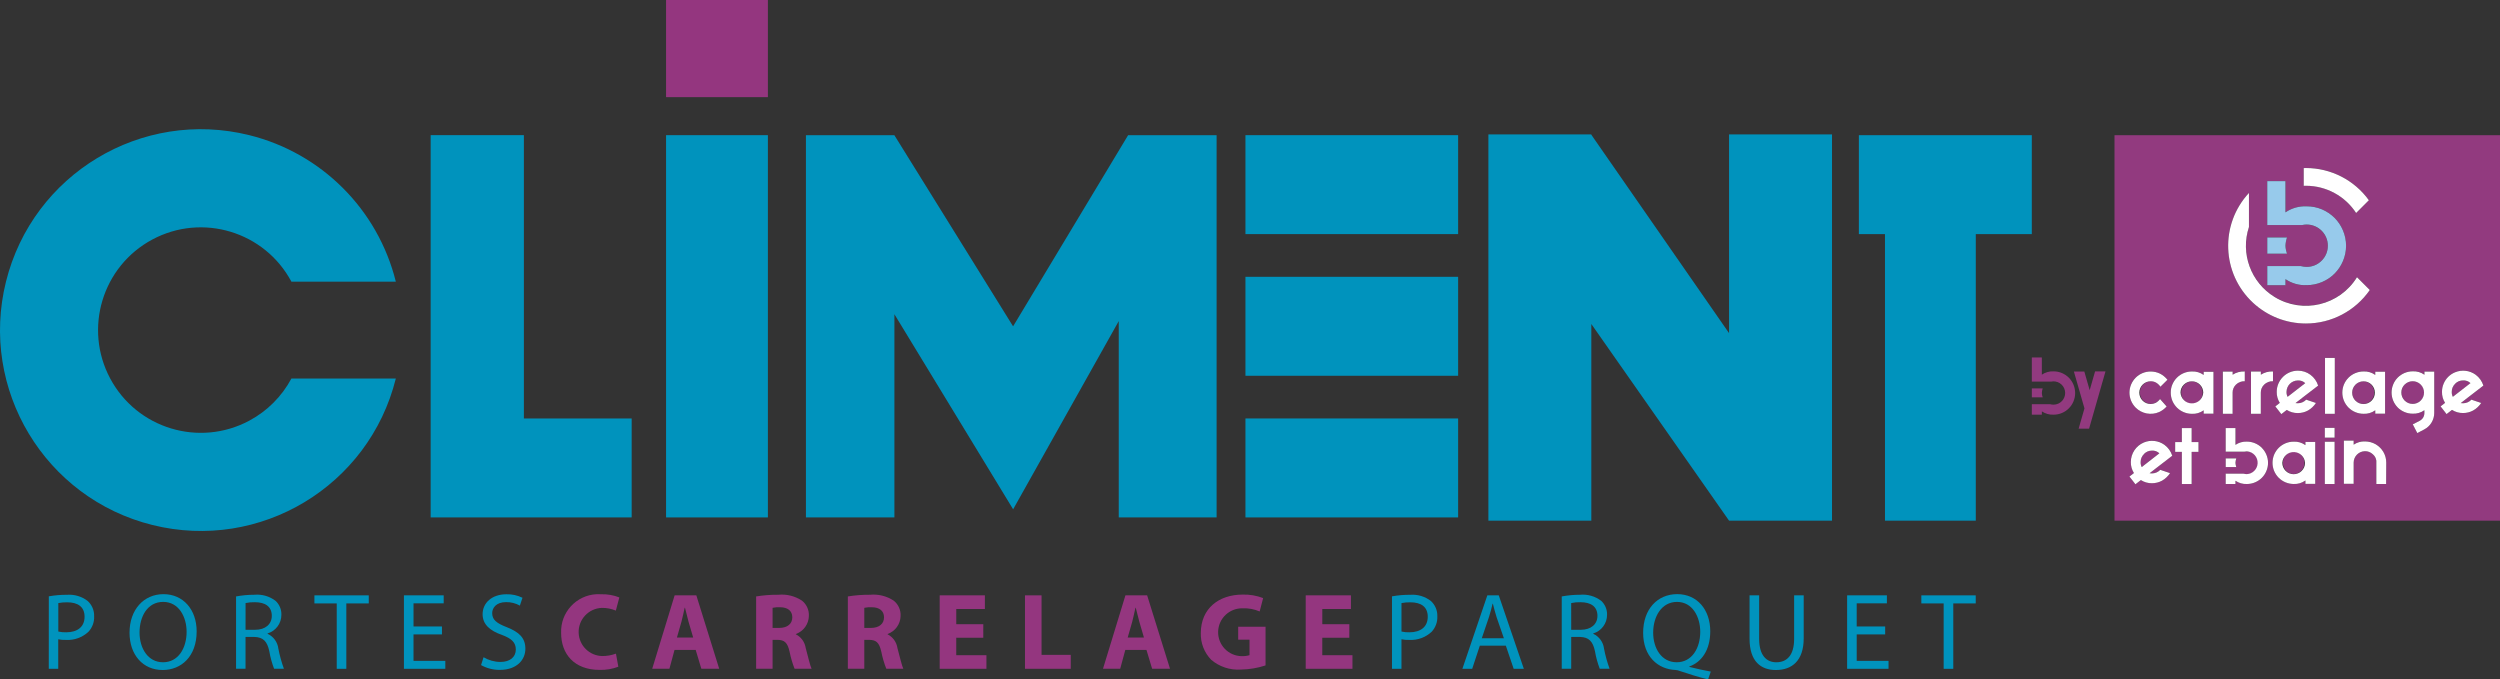 <?xml version="1.0" encoding="UTF-8"?><svg id="Calque_1" xmlns="http://www.w3.org/2000/svg" viewBox="0 0 2411.73 655.48"><rect x="0" y="0" width="2411.73" height="655.48" fill="#333333" stroke="none"/><defs><style>.cls-1{fill:#0093bd;}.cls-2{fill:#fff;}.cls-3{fill:#97caeb;}.cls-4{fill:#923a7f;}.cls-5{fill:#94367f;}</style></defs><path id="Tracé_34" class="cls-5" d="m596.49,643.19c-5.77,2.19-11.91,3.23-18.07,3.05-24.48,0-37.1-15.35-37.1-35.52-.84-19.88,14.59-36.67,34.47-37.51,1.4-.06,2.81-.04,4.21.07,5.97-.17,11.92.87,17.47,3.05l-3.37,12.71c-4.26-1.78-8.84-2.68-13.45-2.62-12.83.44-22.87,11.2-22.43,24.03.42,12.25,10.28,22.06,22.53,22.43,4.59.05,9.15-.74,13.45-2.32l2.3,12.62Z"/><path id="Tracé_35" class="cls-5" d="m668.69,615.01l-4.41-15.03c-1.15-4.2-2.44-9.56-3.47-13.67h-.31c-.93,4.22-2.1,9.57-3.17,13.67l-4.31,15.03h15.67Zm-17.98,11.96l-4.92,18.17h-16.61l21.65-70.84h20.91l22.07,70.84h-17.23l-5.46-18.17h-20.41Z"/><path id="Tracé_36" class="cls-5" d="m745.31,605.76h6.31c7.98,0,12.71-3.98,12.71-10.2s-4.43-9.75-11.78-9.75c-2.43-.11-4.86.06-7.25.53v19.42Zm-15.88-30.38c7.05-1.15,14.19-1.69,21.33-1.62,8.07-.78,16.16,1.23,22.92,5.69,4.47,3.57,6.94,9.09,6.62,14.8-.15,7.83-5.14,14.75-12.53,17.36v.31c5.09,2.6,8.61,7.49,9.47,13.14,2.2,8.12,4.31,17.34,5.69,20.07h-16.41c-2.1-5.35-3.72-10.87-4.83-16.51-2-8.94-5.05-11.26-11.67-11.37h-4.72v27.86h-15.87v-69.73Z"/><path id="Tracé_37" class="cls-5" d="m833.8,605.76h6.31c7.98,0,12.71-3.98,12.71-10.2s-4.43-9.75-11.78-9.75c-2.43-.11-4.86.06-7.25.53v19.42Zm-15.88-30.38c7.05-1.15,14.19-1.69,21.33-1.62,8.07-.78,16.16,1.23,22.92,5.69,4.47,3.57,6.94,9.09,6.62,14.8-.15,7.83-5.14,14.75-12.53,17.36v.31c5.09,2.6,8.61,7.49,9.47,13.14,2.2,8.12,4.31,17.34,5.69,20.07h-16.42c-2.1-5.35-3.72-10.87-4.83-16.51-2-8.94-5.05-11.26-11.67-11.37h-4.72v27.86h-15.87v-69.73Z"/><path id="Tracé_38" class="cls-5" d="m948.56,615.23h-26.08v16.82h29.12v13.14h-45.09v-70.85h43.61v13.13h-27.62v14.71h26.08l-.02,13.05Z"/><path id="Tracé_39" class="cls-5" d="m988.8,574.33h15.97v57.4h28.17v13.45h-44.15v-70.85Z"/><path id="Tracé_40" class="cls-5" d="m1103.55,615.01l-4.41-15.03c-1.15-4.2-2.44-9.56-3.47-13.67h-.31c-.93,4.22-2.1,9.57-3.17,13.67l-4.31,15.03h15.67Zm-17.98,11.96l-4.92,18.17h-16.6l21.65-70.84h20.93l22.07,70.84h-17.25l-5.46-18.17h-20.41Z"/><path id="Tracé_41" class="cls-5" d="m1220.84,641.93c-7.64,2.51-15.61,3.85-23.65,3.98-10.47.75-20.81-2.64-28.79-9.46-6.7-6.91-10.31-16.24-9.99-25.86.11-23.56,17.25-37,40.47-37,6.71-.18,13.38.97,19.65,3.37l-3.35,12.93c-5.17-2.25-10.78-3.3-16.41-3.05-12.74-.32-23.33,9.76-23.65,22.5-.32,12.74,9.76,23.33,22.5,23.65h0c2.62.1,5.24-.22,7.77-.95v-14.93h-10.93v-12.5h26.39v37.32Z"/><path id="Tracé_42" class="cls-5" d="m1301.67,615.23h-26.08v16.82h29.11v13.14h-45.09v-70.85h43.63v13.13h-27.62v14.71h26.08l-.03,13.05Z"/><rect id="Rectangle_73" class="cls-5" x="642.55" width="98.22" height="93.71"/><rect id="Rectangle_74" class="cls-1" x="1201.48" y="403.69" width="205.17" height="95.46"/><path id="Tracé_43" class="cls-1" d="m56.24,609.24c2.48.56,5.03.81,7.57.74,11.05,0,17.77-5.36,17.77-15.03s-6.61-13.9-16.71-13.9c-2.89-.07-5.78.18-8.62.74v27.45Zm-9.15-33.96c5.8-1.04,11.68-1.53,17.56-1.48,7.12-.54,14.2,1.56,19.87,5.91,4.16,3.74,6.46,9.12,6.29,14.71.29,5.59-1.72,11.06-5.57,15.13-5.87,5.44-13.71,8.25-21.7,7.77-2.47.09-4.94-.12-7.36-.63v28.5h-9.12l.03-69.91Z"/><path id="Tracé_44" class="cls-1" d="m157.34,638.88c14.48,0,22.68-13.36,22.68-29.45,0-14.08-7.36-28.79-22.6-28.79s-22.81,14.19-22.81,29.54,8.2,28.7,22.6,28.7h.13Zm-.54,7.46c-18.81,0-31.84-14.51-31.84-35.95,0-22.5,13.88-37.21,32.79-37.21s31.96,14.85,31.96,35.86c0,24.28-14.83,37.31-32.81,37.31h-.09Z"/><path id="Tracé_45" class="cls-1" d="m236.87,607.54h9.36c9.75,0,15.97-5.37,15.97-13.45,0-9.16-6.63-13.14-16.25-13.14-3.04-.09-6.08.18-9.05.81l-.03,25.78Zm-9.14-32.16c5.79-1.08,11.67-1.63,17.56-1.62,7.36-.7,14.72,1.41,20.59,5.91,3.71,3.47,5.74,8.37,5.57,13.45.03,8.28-5.4,15.59-13.34,17.96v.32c5.72,2.63,9.66,8.04,10.41,14.3,1.27,6.61,3.07,13.12,5.36,19.45h-9.46c-2.1-5.47-3.65-11.15-4.62-16.93-2.11-9.75-6-13.45-14.31-13.77h-8.63v30.7h-9.14v-69.77Z"/><path id="Tracé_46" class="cls-1" d="m324.84,582.11h-21.54v-7.77h52.44v7.77h-21.65v63.08h-9.25v-63.08Z"/><path id="Tracé_47" class="cls-1" d="m426.34,611.97h-27.43v25.56h30.68v7.68h-39.93v-70.88h38.36v7.68h-29.11v22.36h27.43v7.59Z"/><path id="Tracé_48" class="cls-1" d="m466.48,634.03c4.93,2.95,10.56,4.52,16.3,4.54,9.34,0,14.82-4.83,14.82-11.99,0-6.62-3.79-10.5-13.36-14.08-11.55-4-18.68-10.09-18.68-19.97,0-11.05,9.14-19.24,22.92-19.24,5.38-.16,10.72,1,15.55,3.36l-2.52,7.57c-4.07-2.29-8.68-3.45-13.36-3.36-9.65,0-13.34,5.77-13.34,10.62,0,6.5,4.31,9.75,14.08,13.56,11.97,4.72,17.94,10.41,17.94,20.82s-7.98,20.37-24.69,20.37c-6.32.05-12.55-1.54-18.07-4.62l2.4-7.57Z"/><path id="Tracé_49" class="cls-1" d="m1351.98,609.24c2.49.56,5.04.8,7.59.74,11.05,0,17.77-5.36,17.77-15.03s-6.63-13.9-16.71-13.9c-2.9-.07-5.8.18-8.64.74v27.45Zm-9.14-33.96c5.8-1.04,11.68-1.53,17.57-1.48,7.13-.54,14.2,1.56,19.88,5.91,4.15,3.75,6.45,9.12,6.29,14.71.29,5.59-1.72,11.06-5.57,15.13-5.86,5.43-13.68,8.23-21.65,7.77-2.47.09-4.95-.12-7.38-.63v28.5h-9.14v-69.9Z"/><path id="Tracé_50" class="cls-1" d="m1450.79,615.75l-7.05-20.39c-1.46-4.63-2.52-8.83-3.57-12.92h-.31c-.95,4.06-2.1,8.5-3.46,12.81l-6.95,20.5h21.34Zm-23.22,7.14l-7.36,22.3h-9.46l24.07-70.85h11.03l24.18,70.85h-9.81l-7.55-22.3h-25.1Z"/><path id="Tracé_51" class="cls-1" d="m1515.73,607.54h9.34c9.75,0,15.97-5.37,15.97-13.45,0-9.16-6.63-13.14-16.3-13.14-3.03-.09-6.06.18-9.03.81l.02,25.78Zm-9.14-32.16c5.79-1.08,11.66-1.63,17.55-1.62,7.36-.71,14.72,1.4,20.59,5.91,3.71,3.47,5.75,8.37,5.59,13.45.02,8.29-5.41,15.6-13.36,17.96v.32c5.73,2.63,9.67,8.04,10.42,14.3,1.27,6.62,3.06,13.12,5.37,19.45h-9.48c-2.09-5.48-3.64-11.15-4.62-16.93-2.1-9.75-6-13.45-14.29-13.77h-8.63v30.7h-9.14v-69.77Z"/><path id="Tracé_52" class="cls-1" d="m1617.51,638.88c14.51,0,22.7-13.36,22.7-29.42,0-14.19-7.36-28.81-22.39-28.81s-23.02,14.3-23.02,29.63,8.2,28.59,22.6,28.59h.11Zm30.27,16.6c-9.57-2.44-18.93-5.35-27.12-8.12-1.37-.57-2.83-.93-4.31-1.05-16.92-.63-31.22-13-31.22-35.84s13.77-37.31,32.89-37.31,31.85,14.92,31.85,35.83c0,18.19-8.4,29.75-20.17,33.96v.42c7.03,1.79,14.71,3.46,20.68,4.51l-2.6,7.6Z"/><path id="Tracé_53" class="cls-1" d="m1697.04,574.33v42.07c0,15.78,7.03,22.5,16.51,22.5,10.41,0,17.23-6.94,17.23-22.5v-42.07h9.24v41.43c0,21.76-11.45,30.59-26.81,30.59-14.48,0-25.43-8.2-25.43-30.28v-41.75h9.25Z"/><path id="Tracé_54" class="cls-1" d="m1818.6,611.97h-27.45v25.56h30.7v7.68h-39.94v-70.88h38.36v7.68h-29.13v22.36h27.46v7.59Z"/><path id="Tracé_55" class="cls-1" d="m1875.05,582.11h-21.54v-7.77h52.46v7.77h-21.65v63.08h-9.28v-63.08Z"/><rect id="Rectangle_75" class="cls-1" x="642.55" y="130.4" width="98.22" height="368.75"/><path id="Tracé_56" class="cls-1" d="m609.36,403.71h-103.98V130.38h-89.93v368.76h193.91v-95.44Z"/><rect id="Rectangle_76" class="cls-1" x="1201.48" y="267.04" width="205.17" height="95.46"/><rect id="Rectangle_77" class="cls-1" x="1201.48" y="130.39" width="205.17" height="95.45"/><path id="Tracé_57" class="cls-1" d="m1793.24,130.41v95.44h25.18v276.43h87.61V225.85h54.03v-95.44h-166.83Z"/><path id="Tracé_58" class="cls-1" d="m1173.65,499.15V130.41h-85.36l-110.97,184.4-114.54-184.4h-85.31v368.74h85.35v-196.02l114.54,188.18,101.9-181.56v189.4h94.39Z"/><path id="Tracé_59" class="cls-1" d="m1767.32,502.28V129.67h-99.3v191.72l-132.88-191.39v-.33h-99.29v372.62h99.29v-189.72l132.89,189.74,99.3-.02Z"/><path id="Tracé_60" class="cls-1" d="m381.85,271.7h-100.73c-25.81-48.27-85.87-66.47-134.13-40.66-48.27,25.81-66.47,85.87-40.66,134.13,25.81,48.27,85.87,66.47,134.13,40.66,17.27-9.24,31.42-23.38,40.66-40.66h100.73c-25.81,103.85-130.93,167.12-234.78,141.3C43.22,480.67-20.05,375.55,5.77,271.7c25.81-103.85,130.93-167.12,234.78-141.3,69.63,17.31,124,71.67,141.3,141.3"/><path id="Tracé_61" class="cls-4" d="m1960.1,400.01h9.65v-3.17c3.31,2.25,7.26,3.37,11.26,3.19,2.79.01,5.55-.54,8.12-1.62,5.01-2.11,9-6.09,11.1-11.1,2.21-5.21,2.21-11.09,0-16.3-1.04-2.49-2.56-4.76-4.46-6.68-1.92-1.89-4.17-3.4-6.65-4.46-2.57-1.08-5.33-1.63-8.12-1.62-4-.18-7.95.94-11.26,3.2v-16.6h-9.65v23.31h18.48c6.06-1.35,12.06,2.47,13.41,8.53,1.35,6.06-2.47,12.06-8.53,13.41-.8.18-1.62.27-2.44.27-1.07,0-2.14-.14-3.17-.42h-17.74v10.07Z"/><path id="Tracé_62" class="cls-4" d="m1960.1,374.7v8.59h10.46c-.47-1.34-.75-2.75-.81-4.18.06-1.5.33-2.98.81-4.4h-10.46Z"/><path id="Tracé_63" class="cls-4" d="m2015.31,413.55l15.84-55.24h-10.05l-5.2,18.12-5.17-18.03h-10.07l10.21,35.56-5.63,19.59h10.06Z"/><path id="Tracé_64" class="cls-4" d="m2383.25,369.61c-1.91-1.8-4.47-2.73-7.09-2.58-6.06.03-10.96,4.94-10.97,11-.07,1.66.29,3.32,1.05,4.8l17.02-13.22Z"/><path id="Tracé_65" class="cls-4" d="m2209.02,370.27c-2.11,2.02-3.29,4.83-3.25,7.76-.07,1.66.29,3.32,1.05,4.8l17.02-13.23c-1.91-1.79-4.48-2.73-7.1-2.58-2.92-.04-5.73,1.14-7.75,3.25"/><path id="Tracé_66" class="cls-4" d="m2212.7,435.48c-6.06.33-10.7,5.51-10.37,11.56.3,5.6,4.77,10.07,10.37,10.37,6.06-.33,10.7-5.51,10.37-11.56-.3-5.6-4.77-10.07-10.37-10.37"/><path id="Tracé_67" class="cls-4" d="m2327.5,389.62c6.06.02,10.98-4.88,11-10.93.02-6.06-4.88-10.98-10.93-11-6.06-.02-10.98,4.88-11,10.93,0,2.9,1.13,5.69,3.17,7.75,2.02,2.12,4.83,3.3,7.76,3.25"/><path id="Tracé_68" class="cls-4" d="m2114.53,389.74c6.06-.33,10.7-5.51,10.37-11.56-.3-5.6-4.77-10.07-10.37-10.37-6.06.33-10.7,5.51-10.37,11.56.3,5.6,4.77,10.07,10.37,10.37"/><path id="Tracé_69" class="cls-4" d="m2039.85,502.29h371.88V130.41h-371.88v371.88Zm81.02-66.38h-6.61v31.01h-9.42v-31.01h-6.5v-9.44h6.5v-13.5h9.42v13.5h6.61v9.44Zm65.51,18.54c-2.06,4.89-5.95,8.78-10.84,10.84-2.52,1.08-5.23,1.63-7.97,1.62-3.91.17-7.77-.93-11-3.14v3.14h-9.42v-9.89h17.34c1.01.28,2.04.42,3.09.42,6.06-.02,10.97-4.92,11.01-10.97.03-6.05-4.86-10.97-10.9-11-.84,0-1.67.09-2.48.27h-18.05v-22.75h9.42v16.2c3.23-2.2,7.09-3.3,11-3.13,2.74,0,5.45.55,7.97,1.62,2.42,1.03,4.63,2.5,6.5,4.35,1.86,1.86,3.34,4.07,4.35,6.5,1.08,2.51,1.63,5.22,1.62,7.96,0,2.74-.55,5.45-1.62,7.97m-29.03-3.87h-10.21v-8.42h10.24c-.48,1.38-.75,2.83-.81,4.29.07,1.39.35,2.75.81,4.06m35.38-92.23v9.45c-3.17-.14-6.25,1.03-8.51,3.25-2.11,2.02-3.29,4.83-3.25,7.75v20.44h-9.47v-40.78h9.46v3.03c3.47-2.27,7.59-3.37,11.73-3.13m40.78,108.43h-9.46v-3.25c-3.27,2.4-7.27,3.6-11.32,3.4-5.42,0-10.62-2.16-14.46-5.99-1.86-1.87-3.35-4.08-4.39-6.5-1.07-2.52-1.62-5.23-1.62-7.97,0-2.74.55-5.44,1.62-7.96,1.04-2.43,2.53-4.63,4.39-6.5,3.84-3.82,9.04-5.96,14.46-5.95,4.05-.19,8.04,1,11.32,3.37v-3.07h9.46v40.41Zm-8.94-85.73l-3.4,2.62h0l-6.73,5.23c.76.14,1.54.19,2.32.15,3.02-.02,5.91-1.27,7.99-3.46l9.42,3.18c-1.96,3.03-4.62,5.53-7.75,7.31-2.97,1.61-6.3,2.45-9.68,2.44-3.8.07-7.53-.99-10.72-3.04l-5.26,4.06-5.81-7.45,4.33-3.4c-2.03-3.17-3.06-6.88-2.97-10.64,0-2.74.55-5.45,1.62-7.97,2.04-4.9,5.94-8.79,10.84-10.84,2.52-1.08,5.23-1.63,7.97-1.62,4.33-.04,8.56,1.34,12.05,3.92,3.54,2.62,6.16,6.29,7.48,10.49l-8.56,6.6h0l-3.14,2.41Zm27.62,85.88h-9.44v-40.78h9.44v40.78Zm-9.44-54.18h9.44v9.44h-9.44v-9.44Zm9.62-13.53h-9.44v-53.92h9.44v53.92Zm103.4-21.17c0-2.74.55-5.45,1.62-7.97,1.03-2.43,2.51-4.63,4.37-6.5,7.13-7.1,18.36-7.98,26.5-2.06,3.54,2.61,6.16,6.29,7.47,10.49l-8.55,6.6h0l-3.19,2.44-3.4,2.62h0l-6.73,5.23c.76.14,1.54.19,2.32.15,3.02-.02,5.91-1.27,7.99-3.46l9.44,3.18c-1.96,3.03-4.62,5.53-7.75,7.31-2.97,1.61-6.3,2.45-9.68,2.44-3.8.07-7.53-.99-10.72-3.04l-5.26,4.06-5.8-7.45,4.34-3.4c-2.03-3.17-3.07-6.88-2.97-10.64m-47.05-7.31c1.01-2.43,2.49-4.64,4.35-6.5,1.87-1.86,4.08-3.34,6.5-4.39,2.52-1.07,5.23-1.62,7.97-1.62,4.02-.2,7.99.97,11.27,3.31v-3.04h9.46v39.91c0,6.71-3.73,12.87-9.7,15.95l-6.62,3.46-4.35-8.42,6.61-3.4c1.39-.73,2.56-1.81,3.39-3.14.8-1.34,1.21-2.88,1.2-4.44v-2.66c-3.27,2.36-7.24,3.54-11.27,3.35-2.74,0-5.45-.55-7.97-1.62-4.93-2.04-8.85-5.95-10.9-10.88-2.15-5.09-2.15-10.83,0-15.92m-6.82,96.22h-9.42v-22.48c-.33-2.45-1.57-4.69-3.49-6.26-2-1.88-4.65-2.92-7.39-2.89-6.05.05-10.95,4.95-11,11v20.45h-9.44v-41.68h9.44v3.94c3.23-2.2,7.09-3.3,11-3.13,7.25-.01,13.96,3.82,17.64,10.07,1.85,3.14,2.81,6.72,2.79,10.37l-.14,20.62Zm-10.44-108.24h9.46v40.41h-9.46v-3.25c-3.28,2.39-7.28,3.59-11.33,3.4-5.42,0-10.62-2.15-14.45-5.98-1.86-1.87-3.35-4.07-4.39-6.5-1.07-2.52-1.62-5.23-1.62-7.97,0-2.74.55-5.44,1.62-7.96,1.03-2.43,2.52-4.63,4.39-6.5,3.84-3.82,9.04-5.96,14.45-5.95,4.05-.19,8.05.99,11.33,3.37v-3.08Zm-69.05-196.49c.7,0,1.42-.06,2.12-.06,24.06,0,46.66,11.56,60.75,31.07l-12.3,12.31c-10.68-16.37-28.89-26.25-48.44-26.26-.7,0-1.42,0-2.12.06v-17.12Zm-35.16,66.92h19.11c-.89,2.57-1.41,5.26-1.52,7.99.12,2.6.61,5.16,1.47,7.61h-19.02l-.04-15.6Zm0,27.62h32.26c1.87.52,3.81.8,5.75.81,11.27-.02,20.41-9.14,20.46-20.41-.07-11.27-9.19-20.39-20.46-20.46-1.48,0-2.96.18-4.4.51h-33.61v-42.41h17.55v30.13c6.01-4.1,13.19-6.14,20.46-5.81,5.09-.01,10.13.99,14.82,2.96,4.5,1.93,8.59,4.69,12.08,8.12,3.47,3.5,6.23,7.64,8.12,12.19,4.02,9.47,4.02,20.16,0,29.63-3.83,9.11-11.08,16.36-20.19,20.18-4.68,2.01-9.72,3.04-14.82,3.02-7.27.32-14.45-1.72-20.46-5.82v5.82h-17.55l-.02-18.46Zm-17.67-70.57v32.86c-9.99,30.35,6.52,63.04,36.87,73.03,25.44,8.37,53.29-1.81,67.34-24.61l12.36,12.36c-23.56,34.04-70.25,42.54-104.29,18.98-34.04-23.56-42.54-70.25-18.98-104.29,2.03-2.93,4.27-5.72,6.7-8.34m-25.29,172.32h9.46v3.03c3.47-2.27,7.58-3.37,11.72-3.13v9.45c-3.16-.14-6.24,1.04-8.51,3.25-2.11,2.02-3.29,4.83-3.25,7.75v20.44h-9.46l.03-40.79Zm-48.57,12.38c1.04-2.42,2.53-4.63,4.39-6.5,3.85-3.81,9.04-5.95,14.46-5.95,4.05-.19,8.05.99,11.33,3.37v-3.1h9.46v40.41h-9.42v-3.25c-3.28,2.39-7.28,3.59-11.33,3.4-5.42,0-10.62-2.15-14.46-5.98-1.85-1.87-3.34-4.08-4.39-6.5-1.07-2.52-1.62-5.23-1.62-7.97,0-2.74.55-5.44,1.62-7.96m-39.81,0c1.03-2.42,2.52-4.63,4.38-6.5,6.17-6.09,15.49-7.67,23.32-3.96,2.84,1.44,5.34,3.48,7.31,5.98l-6.78,6.73c-1.12-1.68-2.62-3.07-4.37-4.06-1.55-.82-3.28-1.24-5.04-1.22-6.06.33-10.7,5.51-10.37,11.56.3,5.6,4.77,10.07,10.37,10.37,1.66,0,3.31-.37,4.81-1.08,1.67-.93,3.14-2.2,4.3-3.73l6.36,7.19c-2,2.23-4.43,4.04-7.14,5.31-5.16,2.29-11.04,2.35-16.25.16-2.43-1.02-4.63-2.51-6.5-4.37-1.86-1.87-3.34-4.08-4.38-6.5-1.07-2.52-1.62-5.23-1.62-7.97,0-2.74.55-5.45,1.62-7.96m2.67,85.55c-2.03-3.17-3.06-6.88-2.97-10.64,0-5.42,2.16-10.62,5.98-14.46,1.87-1.86,4.07-3.33,6.5-4.35,6.61-2.8,14.21-1.93,20.02,2.29,3.54,2.62,6.16,6.29,7.47,10.49l-8.56,6.6h0l-3.18,2.44-3.4,2.62h0l-6.73,5.23c.76.14,1.54.19,2.32.15,3.02-.01,5.91-1.26,7.99-3.45l9.44,3.18c-1.96,3.02-4.62,5.53-7.75,7.31-2.97,1.61-6.3,2.45-9.68,2.44-3.8.07-7.53-.98-10.72-3.03l-5.26,4.06-5.8-7.46,4.35-3.41Z"/><path id="Tracé_70" class="cls-4" d="m2272.28,371.03c-4.26,4.31-4.21,11.26.1,15.52,2.04,2.01,4.78,3.15,7.65,3.16,6.06-.33,10.7-5.51,10.37-11.56-.3-5.6-4.77-10.07-10.37-10.37-2.92-.05-5.74,1.13-7.75,3.25"/><path id="Tracé_71" class="cls-4" d="m2083.12,437.28c-1.91-1.8-4.48-2.73-7.1-2.58-6.06.02-10.96,4.94-10.96,11-.07,1.66.29,3.32,1.05,4.8l17.01-13.22Z"/><path id="Tracé_72" class="cls-2" d="m2060.27,393.24c5.99,5.96,15.02,7.64,22.75,4.21,2.71-1.28,5.14-3.08,7.14-5.32l-6.37-7.18c-1.16,1.53-2.63,2.8-4.31,3.73-1.5.71-3.14,1.08-4.8,1.08-6.04-.05-10.91-4.95-10.93-10.98.04-6.05,4.94-10.95,10.99-10.98,1.75-.02,3.49.4,5.04,1.22,1.75,1,3.25,2.39,4.37,4.06l6.78-6.73c-1.97-2.5-4.47-4.54-7.31-5.98-2.77-1.32-5.8-2-8.87-1.99-5.42-.02-10.62,2.12-14.46,5.95-1.86,1.87-3.35,4.08-4.39,6.5-1.07,2.51-1.62,5.21-1.62,7.94,0,2.74.56,5.45,1.62,7.98,1.05,2.42,2.53,4.62,4.39,6.5"/><path id="Tracé_73" class="cls-2" d="m2100.07,393.24c3.85,3.82,9.05,5.97,14.47,5.98,4.05.19,8.05-1.01,11.32-3.4v3.25h9.46v-40.42h-9.46v3.07c-3.28-2.38-7.28-3.56-11.32-3.37-5.42-.02-10.63,2.12-14.47,5.95-1.86,1.87-3.35,4.08-4.39,6.5-1.06,2.52-1.6,5.22-1.58,7.94,0,2.74.53,5.45,1.58,7.98,1.05,2.42,2.53,4.62,4.39,6.5m6.71-22.21c4.3-4.26,11.25-4.23,15.51.07,2.02,2.04,3.16,4.79,3.17,7.67-.33,6.06-5.51,10.7-11.56,10.37-5.6-.3-10.06-4.77-10.37-10.37-.05-2.92,1.13-5.73,3.25-7.74"/><path id="Tracé_74" class="cls-2" d="m2153.76,378.78c-.04-2.92,1.14-5.73,3.25-7.75,2.27-2.21,5.34-3.39,8.51-3.25v-9.42c-4.14-.24-8.25.85-11.72,3.12v-3.02h-9.46v40.76h9.43v-20.44Z"/><path id="Tracé_75" class="cls-2" d="m2171.52,358.44v40.78h9.46v-20.46c-.04-2.92,1.14-5.73,3.25-7.74,2.26-2.21,5.34-3.39,8.51-3.25v-9.43c-4.14-.24-8.25.86-11.72,3.12v-3.02h-9.5Z"/><path id="Tracé_76" class="cls-2" d="m2236.3,371.99c-1.32-4.2-3.94-7.87-7.48-10.49-3.49-2.58-7.71-3.95-12.05-3.92-11.28.02-20.42,9.16-20.44,20.44-.09,3.76.95,7.47,2.97,10.64l-4.33,3.4,5.81,7.45,5.25-4.06c3.2,2.05,6.93,3.1,10.73,3.03,3.38.01,6.71-.82,9.68-2.44,3.13-1.78,5.79-4.29,7.75-7.31l-9.44-3.18c-2.08,2.19-4.96,3.44-7.99,3.46-.78.04-1.55-.01-2.32-.15l6.73-5.23h0l3.39-2.62,3.19-2.44h0l8.55-6.58Zm-29.46,10.84c-.76-1.48-1.12-3.14-1.05-4.8.02-6.06,4.92-10.97,10.97-11,2.62-.15,5.18.78,7.08,2.58l-17.01,13.22Z"/><rect id="Rectangle_78" class="cls-2" x="2242.92" y="345.28" width="9.44" height="53.93"/><path id="Tracé_77" class="cls-2" d="m2272.11,359.95c-2.43,1.02-4.63,2.5-6.5,4.35-1.86,1.87-3.35,4.07-4.39,6.5-2.13,5.09-2.13,10.83,0,15.92,1.04,2.42,2.53,4.63,4.39,6.5,1.86,1.86,4.07,3.34,6.5,4.35,2.52,1.07,5.23,1.62,7.96,1.62,4.05.2,8.05-1,11.33-3.4v3.25h9.46v-40.4h-9.46v3.06c-3.29-2.37-7.28-3.56-11.33-3.36-2.74,0-5.44.56-7.96,1.62m18.93,18.84c0,6.06-4.91,10.97-10.97,10.98-6.06,0-10.97-4.91-10.97-10.97s4.91-10.97,10.97-10.97c6.05,0,10.96,4.9,10.97,10.95"/><path id="Tracé_78" class="cls-2" d="m2313.04,393.11c1.87,1.85,4.07,3.33,6.5,4.35,2.52,1.08,5.23,1.63,7.97,1.62,4.03.19,8-.99,11.27-3.35v2.66c0,1.56-.41,3.1-1.2,4.44-.84,1.33-2.01,2.42-3.4,3.14l-6.6,3.4,4.35,8.42,6.61-3.46c5.98-3.07,9.74-9.23,9.75-15.95v-39.9h-9.46v3.04c-3.28-2.34-7.25-3.5-11.27-3.31-2.74,0-5.45.56-7.97,1.62-2.42,1.04-4.63,2.53-6.5,4.39-1.86,1.86-3.34,4.07-4.35,6.5-2.16,5.09-2.16,10.83,0,15.92,1.02,2.42,2.5,4.63,4.35,6.5m6.71-22.21c4.3-4.25,11.23-4.21,15.47.09,4.25,4.3,4.21,11.23-.09,15.47-4.3,4.25-11.23,4.21-15.47-.09-2.03-2.05-3.17-4.83-3.16-7.72-.04-2.92,1.14-5.73,3.25-7.76"/><path id="Tracé_79" class="cls-2" d="m2360.17,399.48l5.26-4.06c3.2,2.05,6.93,3.1,10.73,3.03,3.38.01,6.71-.83,9.68-2.44,3.13-1.77,5.79-4.26,7.75-7.27l-9.44-3.19c-2.08,2.2-4.96,3.45-7.99,3.47-.78.03-1.56-.02-2.32-.15l6.73-5.23h0l3.4-2.62,3.18-2.44h0l8.56-6.61c-1.32-4.2-3.94-7.87-7.47-10.48-5.81-4.22-13.4-5.09-20.02-2.29-4.89,2.06-8.79,5.95-10.84,10.84-1.08,2.52-1.63,5.23-1.62,7.97-.09,3.76.95,7.47,2.97,10.64l-4.33,3.38,5.77,7.45Zm8.23-29.24c2.02-2.11,4.83-3.29,7.76-3.25,2.61-.15,5.17.78,7.08,2.58l-17,13.23c-.76-1.48-1.12-3.14-1.05-4.8-.04-2.92,1.14-5.73,3.25-7.76"/><path id="Tracé_80" class="cls-2" d="m2065.3,463.13c3.19,2.05,6.92,3.1,10.71,3.03,3.38.02,6.71-.82,9.68-2.44,3.13-1.78,5.79-4.29,7.75-7.31l-9.44-3.18c-2.08,2.19-4.97,3.44-7.99,3.46-.78.04-1.55-.01-2.32-.15l6.73-5.23h0l3.4-2.62,3.18-2.44h0l8.56-6.6c-1.32-4.2-3.93-7.87-7.47-10.48-5.81-4.22-13.4-5.09-20.02-2.29-7.55,3.2-12.46,10.61-12.47,18.81-.09,3.77.95,7.47,2.97,10.65l-4.33,3.38,5.8,7.46,5.23-4.05Zm2.97-25.18c2.02-2.11,4.83-3.28,7.75-3.25,2.62-.15,5.19.79,7.1,2.6l-17.01,13.27c-.76-1.48-1.12-3.14-1.05-4.81-.03-2.92,1.14-5.73,3.25-7.76"/><path id="Tracé_81" class="cls-2" d="m2114.26,412.98h-9.44v13.49h-6.45v9.44h6.45v31.02h9.44v-31.02h6.61v-9.44h-6.61v-13.49Z"/><path id="Tracé_82" class="cls-2" d="m2147.12,442.19v8.38h10.22c-.47-1.31-.74-2.68-.81-4.06.06-1.46.33-2.91.81-4.29l-10.22-.03Z"/><path id="Tracé_83" class="cls-2" d="m2182,431.99c-1.87-1.85-4.08-3.32-6.5-4.35-2.52-1.07-5.22-1.62-7.96-1.62-3.91-.17-7.77.93-11,3.13v-16.18h-9.44v22.75h18.06c.78-.18,1.58-.27,2.38-.28,6.06.33,10.7,5.51,10.37,11.56-.3,5.6-4.77,10.07-10.37,10.37-1.05,0-2.09-.14-3.1-.41h-17.34v9.96h9.44v-3.13c3.23,2.21,7.09,3.3,11,3.13,2.74,0,5.45-.55,7.96-1.62,4.89-2.06,8.79-5.95,10.84-10.84,1.08-2.52,1.63-5.23,1.62-7.97.01-2.74-.54-5.45-1.62-7.96-1.02-2.43-2.5-4.63-4.35-6.5"/><path id="Tracé_84" class="cls-2" d="m2224.03,429.42c-3.28-2.38-7.28-3.57-11.32-3.37-5.41,0-10.61,2.13-14.45,5.95-1.86,1.87-3.35,4.08-4.39,6.5-2.12,5.1-2.12,10.83,0,15.92,1.04,2.42,2.53,4.63,4.39,6.5,3.84,3.82,9.03,5.97,14.45,5.98,4.05.2,8.05-1,11.32-3.4v3.25h9.46v-40.4h-9.46v3.07Zm-3.57,24.83c-4.3,4.28-11.26,4.27-15.54-.03-2.05-2.05-3.2-4.83-3.21-7.73.33-6.06,5.51-10.7,11.56-10.37,5.6.3,10.06,4.77,10.37,10.37.04,2.92-1.14,5.73-3.25,7.76"/><rect id="Rectangle_79" class="cls-2" x="2242.74" y="426.14" width="9.44" height="40.78"/><path id="Tracé_85" class="cls-2" d="m2291.74,428.54c-3.11-1.75-6.62-2.68-10.19-2.7-3.91-.18-7.77.92-11,3.13v-3.94h-9.44v41.69h9.44v-20.46c.04-6.06,4.94-10.96,11-11,2.75-.03,5.4,1.01,7.39,2.89,1.92,1.56,3.17,3.8,3.49,6.26v22.5h9.44l.12-20.64c.02-3.64-.95-7.23-2.79-10.37-1.83-3.04-4.39-5.57-7.46-7.36"/><rect id="Rectangle_80" class="cls-2" x="2242.74" y="412.74" width="9.44" height="9.44"/><path id="Tracé_86" class="cls-2" d="m2272.93,205.48l12.31-12.31c-14.08-19.51-36.68-31.08-60.75-31.08-.7,0-1.41,0-2.12.06v17.13c.71,0,1.42-.06,2.12-.06,19.55,0,37.77,9.89,48.44,26.26"/><path id="Tracé_87" class="cls-2" d="m2224.49,312.09c24.6,0,47.63-12.09,61.63-32.32l-12.36-12.36c-16.72,27.23-52.34,35.75-79.56,19.03-22.88-14.05-33.09-41.99-24.65-67.47v-32.86c-28.18,30.31-26.46,77.74,3.86,105.92,13.88,12.9,32.13,20.07,51.08,20.06"/><path id="Tracé_88" class="cls-3" d="m2204.77,269.28c6.01,4.1,13.19,6.14,20.46,5.81,5.09,0,10.13-1.02,14.82-3.01,9.11-3.82,16.36-11.07,20.18-20.19,4.02-9.47,4.02-20.16,0-29.63-1.9-4.53-4.65-8.66-8.12-12.14-3.49-3.43-7.58-6.19-12.08-8.12-4.69-1.97-9.73-2.97-14.82-2.96-7.27-.33-14.45,1.71-20.46,5.81v-30.14h-17.55v42.4h33.62c1.45-.33,2.93-.5,4.41-.5,11.28,0,20.43,9.15,20.43,20.43s-9.15,20.43-20.43,20.43c-1.94-.01-3.88-.28-5.75-.81h-32.26v18.46h17.55v-5.84Z"/><path id="Tracé_89" class="cls-3" d="m2204.77,237.06c.11-2.72.62-5.41,1.52-7.99h-19.07v15.61h19.01c-.85-2.45-1.35-5.02-1.46-7.61"/></svg>